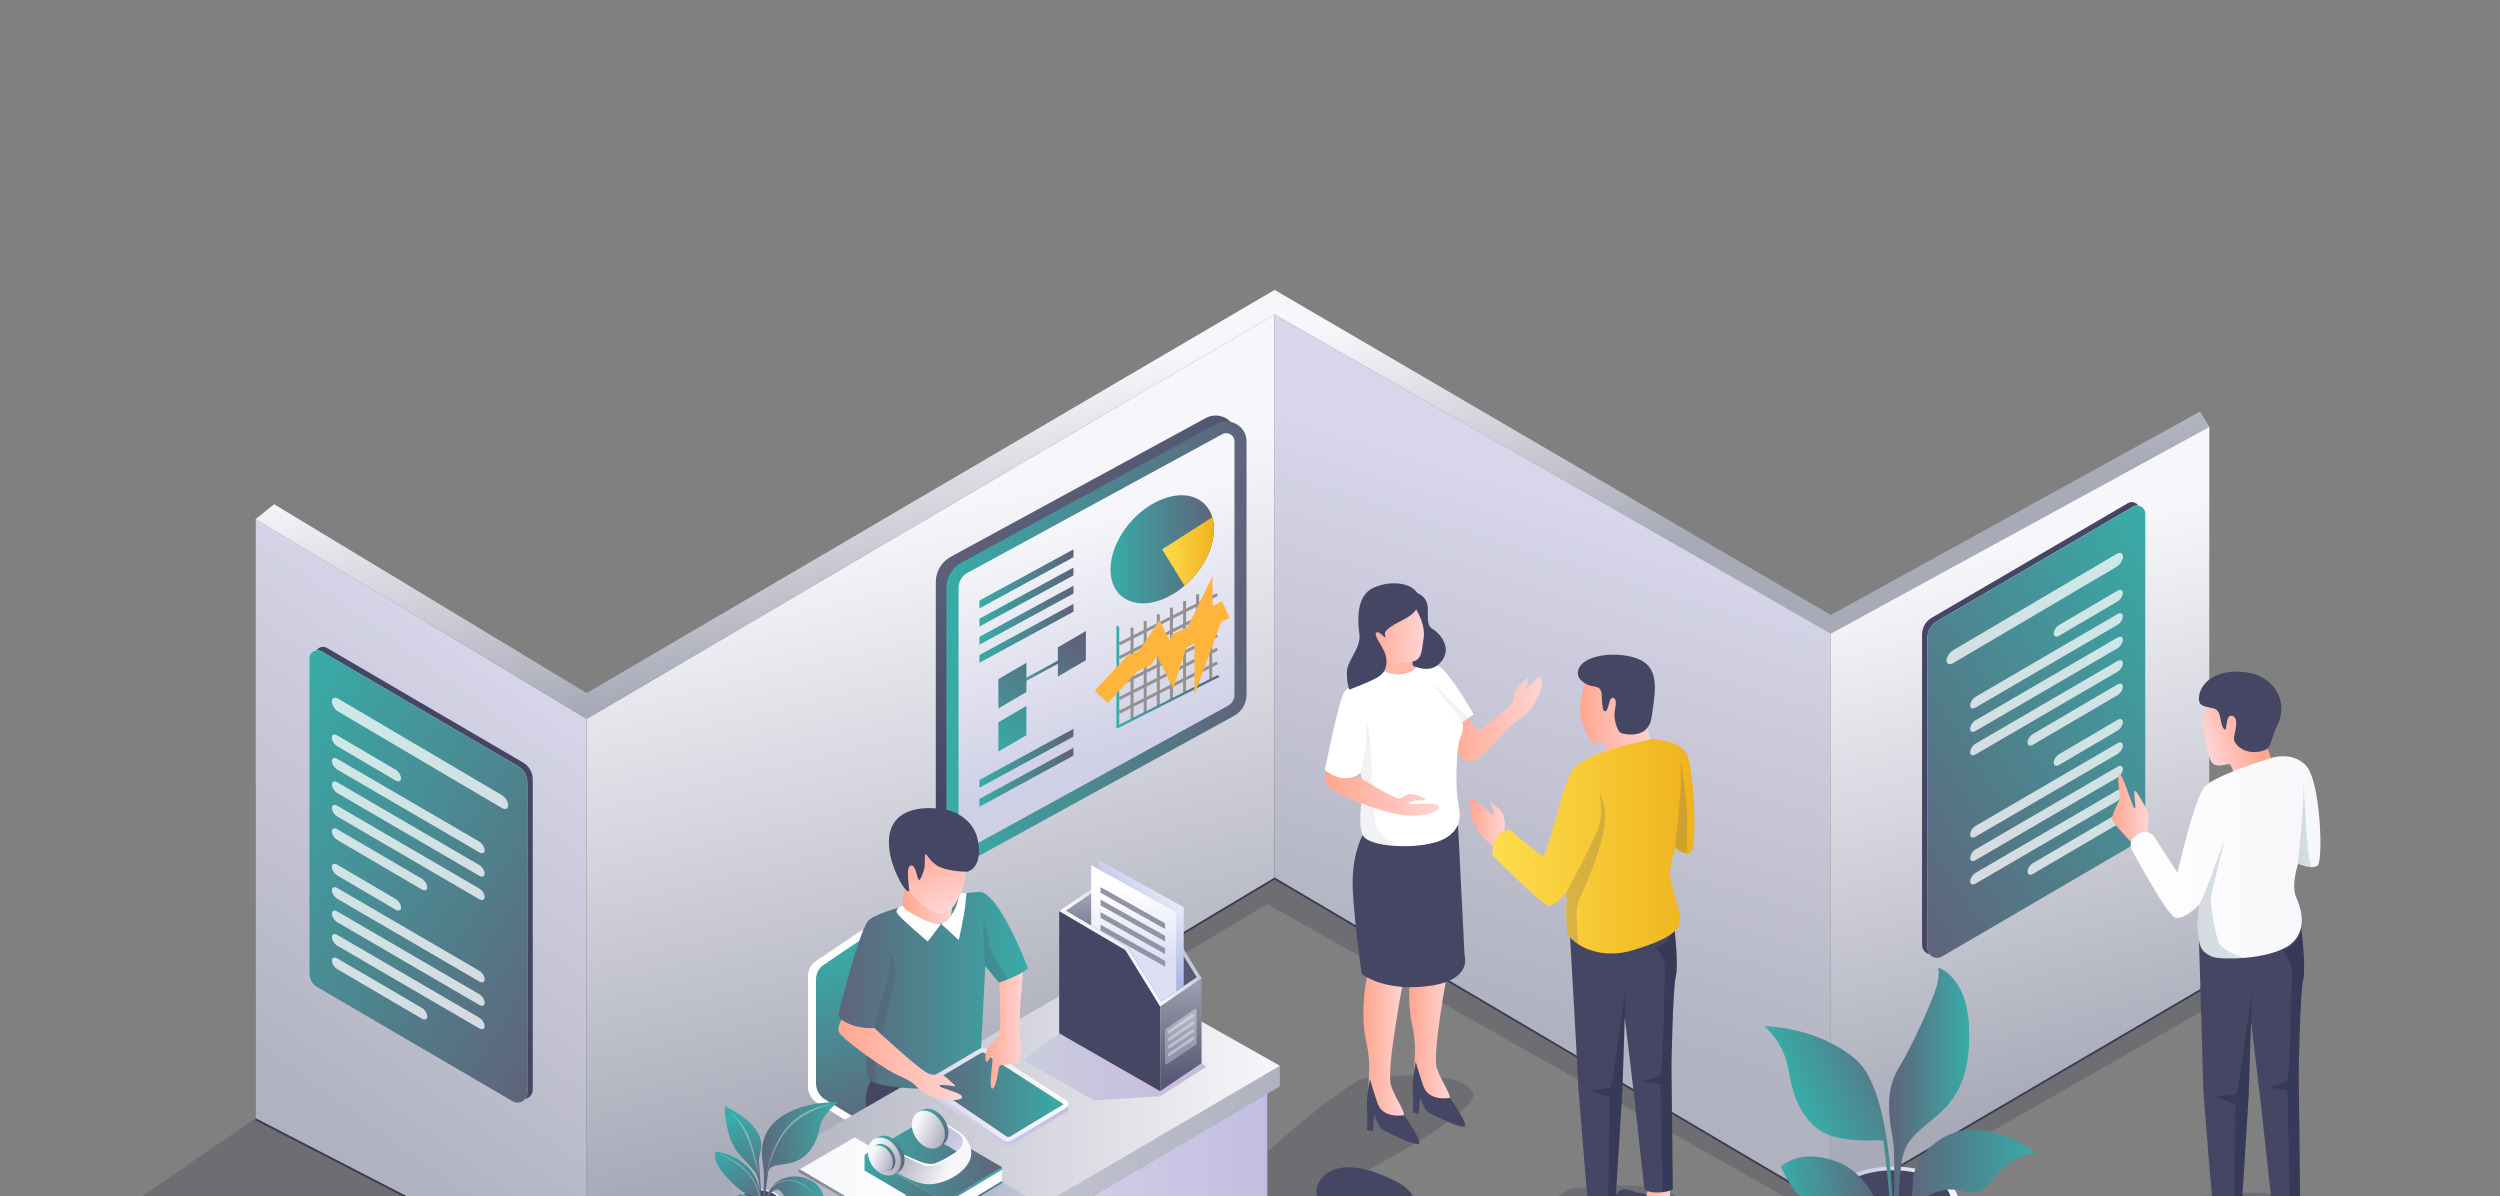 <svg width="834" height="399" viewBox="0 0 834 399" fill="none" xmlns="http://www.w3.org/2000/svg">
<rect x="0" y="0" width="834" height="399" fill="#808080" stroke="none"/>
<g clip-path="url(#clip0_151_246)">
<path opacity="0.15" d="M733.764 399.074C733.764 399.074 765.777 394.486 771.039 403.457C776.301 412.428 681.938 458.577 678.793 452.576C675.647 446.547 714.892 409.81 733.764 399.074Z" fill="url(#paint0_linear_151_246)"/>
<path opacity="0.15" d="M523.755 396.663C523.755 396.663 555.768 392.074 561.03 401.045C566.292 410.016 471.929 456.165 468.784 450.165C465.638 444.135 504.883 407.428 523.755 396.663Z" fill="url(#paint1_linear_151_246)"/>
<path opacity="0.15" d="M454.086 359.926C454.086 359.926 486.099 355.337 491.36 364.308C496.622 373.279 402.259 419.428 399.114 413.428C395.969 407.398 435.242 370.661 454.086 359.926Z" fill="url(#paint2_linear_151_246)"/>
<path d="M425.218 105.651L195.719 240.598V430.752L425.218 293.453V105.651Z" fill="#444664"/>
<path d="M195.719 240.598L85.276 173.919V373.779L195.719 430.752V240.598Z" fill="#444664"/>
<path d="M610.769 402.898V212.096L737.057 143.153V328.895L610.769 402.898Z" fill="#444664"/>
<path d="M610.769 212.096L425.218 105.651V293.453L610.769 402.898V212.096Z" fill="#444664"/>
<path opacity="0.15" d="M737.057 328.16L743.23 332.366L610.946 408.016L422.808 301.6L196.748 436.517L-5.912 469.695L1.29 430.899L85.276 373.015L408.374 256.069L602.156 286.952L737.057 328.16Z" fill="url(#paint3_linear_151_246)"/>
<path d="M425.218 104.916L195.719 239.833V430.017L425.218 292.717V104.916Z" fill="url(#paint4_linear_151_246)"/>
<path d="M195.719 239.833L85.276 173.183V373.015L195.719 430.017V239.833Z" fill="url(#paint5_linear_151_246)"/>
<path d="M737.057 142.388L610.769 211.361L425.218 104.916L195.719 239.833L85.276 173.183L91.45 168.212L195.719 231.215L425.218 96.71L610.769 205.155L733.941 137.299L737.057 142.388Z" fill="url(#paint6_linear_151_246)"/>
<path d="M319.978 284.158C315.687 284.158 312.188 280.776 312.188 276.628V194.066C312.188 190.625 314.129 187.419 317.215 185.713L402.201 139.476C403.229 138.917 404.376 138.623 405.522 138.623C409.285 138.623 412.313 141.564 412.313 145.212V229.891C412.313 232.774 410.696 235.45 408.109 236.862L323.771 283.158C322.624 283.835 321.301 284.158 319.978 284.158Z" fill="url(#paint7_linear_151_246)"/>
<path d="M323.506 286.129C319.214 286.129 315.716 282.746 315.716 278.599V196.037C315.716 192.596 317.656 189.39 320.743 187.684L405.728 141.447C406.757 140.888 407.904 140.594 409.05 140.594C412.813 140.594 415.841 143.535 415.841 147.182V231.862C415.841 234.744 414.224 237.421 411.637 238.833L327.298 285.129C326.152 285.776 324.829 286.129 323.506 286.129Z" fill="url(#paint8_linear_151_246)"/>
<path d="M319.773 196.037V278.599C319.773 281.364 322.859 283.099 325.329 281.746L409.667 235.421C410.99 234.686 411.813 233.333 411.813 231.862V147.182C411.813 145.153 409.55 143.859 407.727 144.859L322.742 191.096C320.919 192.096 319.773 193.978 319.773 196.037Z" fill="url(#paint9_linear_151_246)"/>
<path d="M326.74 202.949L358.106 185.89V183.272L326.74 200.331V202.949Z" fill="url(#paint10_linear_151_246)"/>
<path d="M326.74 262.775L358.106 245.715V243.127L326.74 260.187V262.775Z" fill="url(#paint11_linear_151_246)"/>
<path d="M326.74 269.128L358.106 252.069V249.451L326.74 266.51V269.128Z" fill="url(#paint12_linear_151_246)"/>
<path d="M326.74 209.008L358.106 191.949V189.331L326.74 206.39V209.008Z" fill="url(#paint13_linear_151_246)"/>
<path d="M326.74 215.067L358.106 198.008V195.39L326.74 212.45V215.067Z" fill="url(#paint14_linear_151_246)"/>
<path d="M341.056 227.862L353.873 220.891V219.832L341.056 226.803V227.862Z" fill="url(#paint15_linear_151_246)"/>
<path d="M326.74 221.097L358.106 204.067V201.449L326.74 218.508V221.097Z" fill="url(#paint16_linear_151_246)"/>
<path d="M333.06 236.333L342.408 230.862V221.097L333.06 226.568V236.333Z" fill="url(#paint17_linear_151_246)"/>
<path d="M333.06 250.716L342.408 245.274V235.509L333.06 240.951V250.716Z" fill="url(#paint18_linear_151_246)"/>
<path d="M352.903 225.715L362.251 220.244V210.508L352.903 215.95V225.715Z" fill="url(#paint19_linear_151_246)"/>
<path d="M404.964 176.536C404.964 183.184 400.966 190.478 395.175 195.419C392.911 197.361 390.383 198.919 387.708 199.978C378.184 203.714 370.452 199.243 370.452 190.007C370.452 180.772 378.184 170.271 387.708 166.536C395.733 163.389 402.495 166.065 404.405 172.536C404.758 173.742 404.964 175.095 404.964 176.536Z" fill="url(#paint20_linear_151_246)"/>
<path d="M404.964 176.536C404.964 183.184 400.966 190.478 395.175 195.419L387.708 183.272L404.405 172.536C404.758 173.742 404.964 175.095 404.964 176.536Z" fill="url(#paint21_linear_151_246)"/>
<path d="M377.655 240.215V209.42" stroke="#929293" stroke-miterlimit="10"/>
<path d="M382.035 237.98V207.185" stroke="#929293" stroke-miterlimit="10"/>
<path d="M386.415 235.744V204.949" stroke="#929293" stroke-miterlimit="10"/>
<path d="M390.795 233.509V202.714" stroke="#929293" stroke-miterlimit="10"/>
<path d="M395.175 231.274V200.478" stroke="#929293" stroke-miterlimit="10"/>
<path d="M399.526 229.038V198.243" stroke="#929293" stroke-miterlimit="10"/>
<path d="M403.906 226.803V196.008" stroke="#929293" stroke-miterlimit="10"/>
<path d="M373.363 241.774V209.126L372.451 208.685V243.127L406.963 225.715L406.081 225.273L373.363 241.774Z" fill="url(#paint22_linear_151_246)"/>
<path d="M373.363 237.627L406.11 221.097" stroke="#929293" stroke-miterlimit="10"/>
<path d="M373.363 233.068L406.11 216.538" stroke="#929293" stroke-miterlimit="10"/>
<path d="M373.363 228.509L406.11 212.008" stroke="#929293" stroke-miterlimit="10"/>
<path d="M373.363 223.95L406.11 207.449" stroke="#929293" stroke-miterlimit="10"/>
<path d="M373.363 219.391L406.11 202.89" stroke="#929293" stroke-miterlimit="10"/>
<path d="M373.363 214.832L406.11 198.331" stroke="#929293" stroke-miterlimit="10"/>
<path d="M367.366 232.509L377.655 221.45L382.035 219.391L386.415 212.832L390.795 221.744L393.323 213.891L398.497 211.273L401.466 205.214V214.832L404.964 205.214L408.932 203.39" stroke="#FFB43B" stroke-width="6" stroke-miterlimit="10"/>
<path d="M610.769 402.163V211.361L737.057 142.388V328.16L610.769 402.163Z" fill="url(#paint23_linear_151_246)"/>
<path d="M610.769 211.361L425.218 104.916V292.717L610.769 402.163V211.361Z" fill="url(#paint24_linear_151_246)"/>
<path d="M641.195 211.685V315.189C641.195 316.777 642.312 318.012 643.694 318.336C643.253 317.806 642.988 317.1 642.988 316.336V212.802C642.988 210.508 644.193 208.42 646.192 207.243L711.629 169.007C712.187 168.683 712.805 168.595 713.363 168.654C712.599 167.565 711.1 167.124 709.836 167.859L644.399 206.096C642.4 207.273 641.195 209.39 641.195 211.685Z" fill="#444664"/>
<path d="M642.988 212.802V316.306C642.988 317.101 643.252 317.777 643.693 318.306C644.634 319.512 646.368 319.954 647.838 319.101L713.099 280.982C714.686 280.04 715.656 278.334 715.656 276.481V171.33C715.656 169.918 714.598 168.86 713.363 168.683C712.805 168.595 712.187 168.712 711.629 169.036L646.192 207.273C644.193 208.42 642.988 210.538 642.988 212.802Z" fill="url(#paint25_linear_151_246)"/>
<g opacity="0.75">
<path d="M651.513 221.244L706.073 189.096C707.249 188.39 708.219 186.86 708.219 185.684C708.219 184.507 707.249 184.125 706.073 184.801L651.513 216.95C650.337 217.655 649.367 219.185 649.367 220.361C649.367 221.538 650.337 221.95 651.513 221.244ZM686.906 212.096L706.396 200.655C707.396 200.067 708.189 198.772 708.189 197.802C708.189 196.802 707.366 196.478 706.396 197.066L686.906 208.508C685.907 209.096 685.113 210.39 685.113 211.361C685.113 212.332 685.936 212.685 686.906 212.096ZM659.038 236.039L706.396 208.449C707.396 207.861 708.189 206.567 708.189 205.596C708.189 204.596 707.366 204.273 706.396 204.861L659.038 232.45C658.039 233.038 657.245 234.333 657.245 235.303C657.216 236.303 658.039 236.627 659.038 236.039ZM659.038 243.862L706.396 216.273C707.396 215.685 708.189 214.391 708.189 213.42C708.189 212.42 707.366 212.096 706.396 212.685L659.038 240.274C658.039 240.862 657.245 242.156 657.245 243.127C657.216 244.127 658.039 244.451 659.038 243.862ZM659.038 251.686L706.396 224.097C707.396 223.509 708.189 222.214 708.189 221.244C708.189 220.244 707.366 219.92 706.396 220.509L659.038 248.098C658.039 248.686 657.245 249.98 657.245 250.951C657.216 251.922 658.039 252.274 659.038 251.686ZM678.176 248.451L706.396 231.921C707.396 231.332 708.189 230.038 708.189 229.068C708.189 228.068 707.366 227.744 706.396 228.332L678.176 244.862C677.176 245.451 676.382 246.745 676.382 247.715C676.382 248.686 677.176 249.039 678.176 248.451ZM686.906 255.186L706.396 243.745C707.396 243.156 708.189 241.862 708.189 240.892C708.189 239.892 707.366 239.568 706.396 240.156L686.906 251.598C685.907 252.186 685.113 253.48 685.113 254.451C685.113 255.422 685.936 255.775 686.906 255.186ZM659.038 279.128L706.396 251.539C707.396 250.951 708.189 249.657 708.189 248.686C708.189 247.686 707.366 247.362 706.396 247.951L659.038 275.54C658.039 276.128 657.245 277.422 657.245 278.393C657.216 279.393 658.039 279.717 659.038 279.128ZM659.038 286.952L706.396 259.363C707.396 258.775 708.189 257.481 708.189 256.51C708.189 255.51 707.366 255.186 706.396 255.775L659.038 283.364C658.039 283.952 657.245 285.246 657.245 286.217C657.216 287.217 658.039 287.541 659.038 286.952ZM659.038 294.776L706.396 267.187C707.396 266.599 708.189 265.304 708.189 264.334C708.189 263.334 707.366 263.01 706.396 263.598L659.038 291.188C658.039 291.776 657.245 293.07 657.245 294.041C657.216 295.011 658.039 295.364 659.038 294.776ZM678.176 291.541L706.396 275.011C707.396 274.422 708.189 273.128 708.189 272.158C708.189 271.158 707.366 270.834 706.396 271.422L678.176 287.952C677.176 288.541 676.382 289.835 676.382 290.805C676.382 291.776 677.176 292.129 678.176 291.541Z" fill="white"/>
</g>
<path d="M177.728 259.981V363.485C177.728 365.073 176.611 366.308 175.23 366.632C175.671 366.102 175.935 365.397 175.935 364.632V261.098C175.935 258.804 174.73 256.716 172.731 255.539L107.294 217.303C106.736 216.979 106.118 216.891 105.56 216.95C106.324 215.861 107.823 215.42 109.088 216.155L174.524 254.392C176.494 255.569 177.728 257.686 177.728 259.981Z" fill="#444664"/>
<path d="M175.906 261.098V364.602C175.906 365.397 175.641 366.073 175.2 366.602C174.26 367.808 172.525 368.25 171.055 367.397L105.795 329.278C104.208 328.336 103.238 326.63 103.238 324.777V219.626C103.238 218.214 104.296 217.156 105.531 216.979C106.089 216.891 106.706 217.008 107.265 217.332L172.702 255.569C174.701 256.716 175.906 258.804 175.906 261.098Z" fill="url(#paint26_linear_151_246)"/>
<g opacity="0.75">
<path d="M167.41 269.54L112.85 237.392C111.674 236.686 110.704 235.156 110.704 233.98C110.704 232.803 111.674 232.421 112.85 233.097L167.41 265.246C168.586 265.951 169.556 267.481 169.556 268.657C169.556 269.834 168.586 270.246 167.41 269.54ZM131.987 260.392L112.498 248.921C111.498 248.333 110.704 247.039 110.704 246.068C110.704 245.068 111.527 244.745 112.498 245.333L131.987 256.775C132.987 257.363 133.781 258.657 133.781 259.628C133.81 260.628 132.987 260.951 131.987 260.392ZM159.885 284.335L112.527 256.745C111.527 256.157 110.734 254.863 110.734 253.892C110.734 252.892 111.557 252.569 112.527 253.157L159.885 280.746C160.884 281.334 161.678 282.629 161.678 283.599C161.678 284.599 160.884 284.923 159.885 284.335ZM159.885 292.158L112.527 264.569C111.527 263.981 110.734 262.687 110.734 261.716C110.734 260.716 111.557 260.392 112.527 260.981L159.885 288.57C160.884 289.158 161.678 290.452 161.678 291.423C161.678 292.394 160.884 292.747 159.885 292.158ZM159.885 299.982L112.527 272.393C111.527 271.805 110.734 270.51 110.734 269.54C110.734 268.54 111.557 268.216 112.527 268.805L159.885 296.394C160.884 296.982 161.678 298.276 161.678 299.247C161.678 300.218 160.884 300.541 159.885 299.982ZM140.748 296.747L112.527 280.217C111.527 279.628 110.734 278.334 110.734 277.364C110.734 276.364 111.557 276.04 112.527 276.628L140.748 293.158C141.747 293.747 142.541 295.041 142.541 296.011C142.541 296.982 141.718 297.306 140.748 296.747ZM131.987 303.482L112.498 292.041C111.498 291.452 110.704 290.158 110.704 289.188C110.704 288.188 111.527 287.864 112.498 288.452L131.987 299.894C132.987 300.482 133.781 301.776 133.781 302.747C133.81 303.718 132.987 304.071 131.987 303.482ZM159.885 327.424L112.527 299.835C111.527 299.247 110.734 297.953 110.734 296.982C110.734 295.982 111.557 295.659 112.527 296.247L159.885 323.836C160.884 324.424 161.678 325.719 161.678 326.689C161.678 327.689 160.884 328.013 159.885 327.424ZM159.885 335.248L112.527 307.659C111.527 307.071 110.734 305.777 110.734 304.806C110.734 303.806 111.557 303.482 112.527 304.071L159.885 331.66C160.884 332.248 161.678 333.542 161.678 334.513C161.678 335.513 160.884 335.837 159.885 335.248ZM159.885 343.072L112.527 315.483C111.527 314.895 110.734 313.6 110.734 312.63C110.734 311.63 111.557 311.306 112.527 311.894L159.885 339.484C160.884 340.072 161.678 341.366 161.678 342.337C161.678 343.307 160.884 343.66 159.885 343.072ZM140.748 339.837L112.527 323.307C111.527 322.718 110.734 321.424 110.734 320.454C110.734 319.454 111.557 319.13 112.527 319.718L140.748 336.248C141.747 336.837 142.541 338.131 142.541 339.101C142.541 340.072 141.718 340.425 140.748 339.837Z" fill="white"/>
</g>
<path d="M766.218 397.427C766.218 397.427 766.395 406.575 766.218 407.163C766.042 407.751 757.664 407.839 756.841 405.222C756.018 402.604 759.046 401.221 759.134 398.515C759.222 395.81 766.218 397.427 766.218 397.427Z" fill="url(#paint27_linear_151_246)"/>
<path d="M767.453 403.869C767.453 403.869 762.867 404.428 762.867 405.633C762.867 406.839 758.487 404.545 758.369 403.869C758.252 403.222 759.457 400.927 757.047 400.927C754.636 400.927 751.373 398.692 749.639 399.78C747.875 400.869 745.17 403.398 749.639 405.251C754.136 407.104 758.369 410.781 760.78 411.428C763.19 412.075 767.13 411.634 767.453 410.016C767.776 408.339 767.453 403.869 767.453 403.869Z" fill="#444664"/>
<path d="M733.559 313.071C733.559 313.071 734.999 361.191 735.058 363.808C735.117 366.397 738.38 404.545 738.38 404.545C738.38 404.545 739.585 407.163 743.377 406.633C744.112 406.545 744.7 406.398 745.229 406.222C747.375 405.516 747.728 404.369 747.728 404.369L750.168 365.191L750.961 340.866L751.138 342.278L754.166 367.75L757.576 398.81C757.576 398.81 757.576 400.369 761.221 400.545C762.162 400.604 763.043 400.545 763.808 400.457C765.983 400.163 767.306 399.516 767.306 399.516L766.836 357.573C766.836 357.573 767.306 330.66 768.335 326.836C769.129 323.866 768.305 314.865 767.894 311.012C767.776 309.924 767.688 309.218 767.688 309.218C767.688 309.218 751.696 326.454 733.559 313.071Z" fill="#444664"/>
<path d="M736.498 233.921C736.498 233.921 733.911 239.627 734.823 242.833C735.705 246.039 736.322 253.216 738.35 254.804C740.408 256.422 743.495 254.128 744.141 255.245C744.759 256.392 745.347 258.422 745.347 258.422C745.347 258.422 756.488 254.039 757.458 253.863C758.458 253.716 754.901 247.039 755.136 243.774C755.371 240.539 738.262 231.891 736.498 233.921Z" fill="url(#paint28_linear_151_246)"/>
<path d="M733.559 232.98C733.471 235.774 735.705 235.627 738.468 236.333C741.231 237.039 740.349 240.862 741.731 242.951C743.318 245.363 742.025 237.98 744.7 238.803C747.375 239.627 745.141 244.892 745.259 246.598C745.376 248.304 748.522 251.569 753.431 250.775C758.369 249.98 756.723 248.157 759.81 241.804C763.455 234.244 758.957 225.626 749.315 224.273C739.761 222.95 733.735 227.538 733.559 232.98Z" fill="#444664"/>
<path d="M710.865 282.864C710.865 282.864 722.682 305.1 725.622 306.1C728.561 307.13 733.765 301.688 733.765 301.688C733.765 301.688 732.736 306.394 733.235 310.924C733.735 315.454 733.882 317.159 737.674 319.042C739.291 319.836 744.582 319.865 748.727 319.542C754.342 319.13 760.839 317.63 764.102 315.042C769.746 310.512 767.865 303.453 766.042 299.394C764.19 295.335 766.63 288.188 766.63 288.188C766.63 288.188 771.304 290.247 773.185 288.717C775.067 287.188 774.185 260.275 769.158 255.245C764.131 250.216 756.958 253.098 756.958 253.098C756.958 253.098 738.733 258.657 735.44 262.51C731.971 266.569 726.415 291.129 726.415 291.129L718.449 278.834C718.449 278.834 716.038 276.07 712.687 278.04C710.218 279.423 710.865 282.864 710.865 282.864Z" fill="url(#paint29_linear_151_246)"/>
<path opacity="0.23" d="M733.764 301.688C733.764 301.688 732.736 306.394 733.235 310.924C733.735 315.454 733.882 317.159 737.674 319.042C739.291 319.836 744.582 319.865 748.727 319.542C746.993 319.012 740.849 316.924 739.997 314.042C738.997 310.689 737.263 302.306 737.615 299.394C737.939 296.57 742.113 280.364 742.436 279.158C741.966 280.423 735.322 299.247 733.764 301.688Z" fill="url(#paint30_linear_151_246)"/>
<path opacity="0.23" d="M766.6 288.188C766.6 288.188 768.394 269.805 768.394 265.628C768.394 261.451 768.394 260.481 768.394 260.481C768.394 260.481 769.129 272.864 769.599 279.129C770.069 285.393 770.922 289.247 770.922 289.247C770.922 289.247 767.159 289.894 766.6 288.188Z" fill="url(#paint31_linear_151_246)"/>
<path d="M716.274 277.511C716.274 277.511 717.185 271.863 716.274 270.305C715.362 268.746 712.511 263.069 712.099 263.951C711.658 264.834 712.834 270.01 712.099 269.716C711.364 269.422 708.131 258.039 707.072 258.245C705.985 258.451 707.366 265.569 707.072 266.569C706.778 267.569 703.956 272.305 704.809 273.864C705.691 275.393 710.659 280.687 710.659 280.687C710.659 280.687 713.804 276.775 716.274 277.511Z" fill="url(#paint32_linear_151_246)"/>
<path opacity="0.24" d="M744.524 367.897C745.7 368.161 745.7 368.161 745.7 368.161L745.229 406.222C747.375 405.516 747.728 404.369 747.728 404.369L750.168 365.191L750.962 340.866L751.138 342.278L751.108 341.454V331.572C751.108 331.572 746.64 364.514 746.111 364.926C745.582 365.308 739.32 365.691 739.32 365.691C739.32 365.691 743.348 367.632 744.524 367.897ZM756.723 362.749L763.102 363.779L763.808 400.457C765.983 400.163 767.306 399.516 767.306 399.516L766.836 357.573C766.836 357.573 767.306 330.66 768.335 326.836C769.129 323.866 768.306 314.865 767.894 311.012C766.777 313.277 764.455 316.836 761.045 316.806C761.045 316.806 764.925 319.924 764.601 325.013C764.308 330.13 764.19 359.573 762.838 360.632C761.427 361.691 756.723 362.749 756.723 362.749Z" fill="#0F1138"/>
<path d="M528.841 226.832C528.841 226.832 526.401 235.068 527.371 239.156C528.341 243.245 530.252 248.127 532.192 248.127C534.132 248.127 535.338 247.715 535.338 247.715L535.749 251.892L551.653 250.98C551.653 250.98 548.713 240.715 549.125 237.862C549.536 235.009 532.516 224.067 528.841 226.832Z" fill="url(#paint33_linear_151_246)"/>
<path d="M526.372 224.126C525.96 226.862 529.576 228.774 531.516 228.95C533.456 229.156 534.25 229.803 534.368 232.009C534.456 234.215 534.456 237.597 535.602 237.274C536.719 236.98 536.631 232.686 538.042 232.803C539.453 232.891 539.071 235.186 538.66 237.303C538.248 239.421 539.365 244.215 541.011 244.627C542.628 245.039 550.007 246.539 551.006 239.098C552.035 231.656 553.916 223.45 547.302 220.185C540.659 216.95 527.283 218.008 526.372 224.126Z" fill="#444664"/>
<path d="M557.032 394.721C557.032 394.721 557.209 403.692 557.032 404.251C556.856 404.81 548.654 404.927 547.861 402.339C547.067 399.751 550.007 398.427 550.095 395.751C550.183 393.103 557.032 394.721 557.032 394.721Z" fill="url(#paint34_linear_151_246)"/>
<path d="M558.238 401.016C558.238 401.016 553.74 401.545 553.74 402.722C553.74 403.898 549.448 401.663 549.36 401.016C549.242 400.368 550.418 398.133 548.066 398.133C545.715 398.133 542.51 395.927 540.805 397.015C539.1 398.104 536.425 400.545 540.805 402.369C545.186 404.192 549.36 407.781 551.712 408.428C554.063 409.075 557.914 408.634 558.238 407.045C558.561 405.428 558.238 401.016 558.238 401.016Z" fill="#444664"/>
<path d="M523.755 312.189C523.755 312.189 526.431 359.22 526.489 361.779C526.548 364.338 529.752 401.692 529.752 401.692C529.752 401.692 530.928 404.251 534.632 403.751C535.338 403.663 535.955 403.516 536.425 403.339C538.513 402.633 538.865 401.516 538.865 401.516L541.246 363.132L542.011 339.307L542.187 340.69L545.156 365.661L548.507 396.104C548.507 396.104 548.507 397.633 552.094 397.81C553.005 397.868 553.887 397.81 554.622 397.721C556.738 397.457 558.032 396.81 558.032 396.81L557.591 355.69C557.591 355.69 558.032 329.307 559.061 325.572C559.854 322.66 559.031 313.865 558.62 310.071C558.502 308.983 558.414 308.306 558.414 308.306C558.414 308.306 541.54 325.307 523.755 312.189Z" fill="#444664"/>
<path opacity="0.24" d="M535.779 365.779C536.925 366.044 536.925 366.044 536.925 366.044L536.455 403.339C538.542 402.633 538.895 401.516 538.895 401.516L541.276 363.132L542.04 339.307L542.217 340.69L542.187 339.866V330.16C542.187 330.16 537.807 362.455 537.278 362.838C536.749 363.22 530.634 363.602 530.634 363.602C530.634 363.602 534.632 365.514 535.779 365.779ZM547.714 360.749L553.946 361.779L554.651 397.721C556.768 397.457 558.061 396.809 558.061 396.809L557.62 355.69C557.62 355.69 558.061 329.307 559.09 325.571C559.884 322.66 559.061 313.865 558.649 310.071C557.562 312.277 555.269 315.777 551.917 315.747C551.917 315.747 555.71 318.806 555.416 323.807C555.122 328.807 555.004 357.661 553.681 358.72C552.358 359.72 547.714 360.749 547.714 360.749Z" fill="#0F1138"/>
<path d="M551.447 246.539C551.447 246.539 529.076 250.304 524.402 257.069C521.551 261.216 515.936 285.717 514.848 285.629C513.79 285.54 503.442 276.57 503.442 276.57C503.442 276.57 499.356 277.834 498.563 280.07C497.769 282.305 497.887 285.246 497.887 285.246C497.887 285.246 514.554 302.218 516.789 302.218C519.023 302.218 522.727 297.453 522.727 297.453C522.727 297.453 521.933 310.13 523.403 312.277C524.873 314.424 532.751 320.748 545.215 316.865C557.679 312.953 561.177 310.13 560.325 305.277C559.443 300.394 556.533 293.57 557.209 289.864C557.885 286.158 558.767 282.746 558.767 282.746C558.767 282.746 560.913 285.364 563.735 284.599C566.557 283.805 565.028 256.892 562.882 251.921C560.766 246.892 551.447 246.539 551.447 246.539Z" fill="url(#paint35_linear_151_246)"/>
<path d="M501.855 277.187C501.855 277.187 502.678 272.54 500.562 270.393C498.416 268.246 497.299 266.951 497.122 267.422C496.946 267.893 499.151 271.422 498.327 271.775C497.504 272.158 491.919 265.922 490.89 266.569C489.861 267.216 490.508 272.599 492.389 275.952C494.241 279.305 497.887 282.276 497.887 282.276C497.887 282.276 499.738 277.364 501.855 277.187Z" fill="url(#paint36_linear_151_246)"/>
<path opacity="0.19" d="M558.767 282.688C558.767 282.688 560.707 266.099 560.707 260.922C560.707 255.745 560.707 254.098 560.707 254.098C560.707 254.098 563.029 267.246 562.882 274.422C562.706 281.599 562.882 284.688 562.882 284.688C562.882 284.688 560.825 284.452 558.767 282.688ZM522.727 297.423C522.727 297.423 532.222 279.776 533.545 275.275C534.867 270.775 533.545 264.422 533.545 264.422C533.545 264.422 537.395 269.216 534.132 280.923C530.869 292.629 526.372 299.776 526.048 302.953C525.725 306.13 526.46 314.924 526.46 314.924C526.46 314.924 522.903 313.748 522.727 310.042C522.55 306.306 522.727 297.423 522.727 297.423Z" fill="#444664"/>
<path d="M483.041 323.571C483.041 323.571 477.662 351.396 479.337 356.396C481.013 361.396 485.275 366.397 483.041 367.338C480.807 368.279 472.488 366.367 471.929 360.073C471.371 353.778 473.046 350.455 470.989 341.366C468.96 332.278 470.871 318.189 472.782 316.689C474.722 315.248 483.041 323.571 483.041 323.571Z" fill="url(#paint37_linear_151_246)"/>
<path d="M483.659 366.249C483.659 366.249 476.633 367.632 474.81 362.249C472.988 356.867 472.311 354.22 472.311 354.22C472.311 354.22 471.018 360.22 471.312 364.544C471.606 368.867 471.253 371.132 471.253 371.132L473.282 371.514L473.722 366.044C473.722 366.044 475.398 370.603 476.456 371.132C477.515 371.661 486.539 376.22 488.45 375.897C490.361 375.603 483.659 366.249 483.659 366.249Z" fill="#444664"/>
<path d="M467.755 329.336C467.755 329.336 462.375 357.161 464.051 362.161C465.727 367.161 469.989 372.161 467.755 373.103C465.521 374.044 457.202 372.132 456.643 365.838C456.085 359.543 457.76 356.22 455.702 347.131C453.674 338.043 455.585 323.954 457.496 322.454C459.406 321.012 467.755 329.336 467.755 329.336Z" fill="url(#paint38_linear_151_246)"/>
<path d="M486.392 275.07L488.568 318.601C488.568 318.601 491.566 327.042 476.456 328.954C461.347 330.866 454.291 324.895 454.291 324.895C454.291 324.895 451.851 308.541 451.293 296.835C450.734 285.129 454.615 278.599 454.615 278.599C454.615 278.599 472.929 288.041 486.392 275.07Z" fill="#444664"/>
<path d="M489.891 239.451C489.891 239.451 491.684 243.686 493.271 243.333C494.859 242.98 503.736 235.921 504.53 234.215C505.324 232.509 504.53 230.803 506.794 228.685C509.057 226.568 509.645 226.038 509.645 226.038C509.645 226.038 510.086 227.832 508.851 229.303C507.587 230.774 509.498 229.98 511.967 227.038C514.437 224.068 515.701 227.274 512.614 233.303C509.528 239.333 508.41 238.098 504.648 241.509C500.885 244.921 493.212 254.951 489.891 254.157C486.539 253.363 482.336 243.568 482.336 243.568L489.891 239.451Z" fill="url(#paint39_linear_151_246)"/>
<path d="M441.974 256.834C441.974 256.834 443.033 259.245 447.148 259.834C451.264 260.451 453.792 257.863 453.792 257.863C453.792 257.863 454.321 259.245 454.615 261.981C454.909 264.716 452.616 274.158 454.615 278.599C455.526 280.599 459.936 281.834 465.109 282.187C471.341 282.629 478.661 281.776 482.336 279.54C489.038 275.422 486.598 269.952 486.128 265.687C485.687 261.422 485.687 249.216 487.216 245.951C488.715 242.686 487.803 241.009 487.803 241.009L491.596 238.274C491.596 238.274 484.746 226.391 481.248 223.185C477.75 219.979 473.017 222.244 473.017 222.244C467.843 227.274 461.582 223.803 461.582 223.803C461.582 223.803 450.44 227.803 448.441 230.862C446.531 233.833 441.974 256.834 441.974 256.834Z" fill="white"/>
<path d="M472.841 197.89C472.841 197.89 476.133 198.861 476.309 202.802C476.456 206.743 475.898 208.685 478.014 209.89C480.102 211.096 485.04 216.332 480.366 221.214C475.692 226.097 468.255 220.214 468.255 220.214L469.725 199.243L472.841 197.89Z" fill="#444664"/>
<path d="M471.047 220.244L471.577 223.391C471.577 223.391 469.872 225.038 466.079 224.891C462.258 224.744 460.465 223.185 460.465 223.185L462.375 218.95L471.047 220.244Z" fill="#FFB7A7"/>
<path d="M470.9 200.949C470.9 200.949 475.81 207.243 474.928 212.891C474.046 218.538 474.457 220.303 469.695 221.038C464.933 221.773 458.554 220.244 457.848 219.097C457.113 217.979 453.586 211.744 457.848 205.861C462.111 200.008 470.9 200.949 470.9 200.949Z" fill="url(#paint40_linear_151_246)"/>
<path d="M472.841 197.89C474.34 200.478 473.517 204.037 468.225 206.685C462.934 209.361 461.552 210.567 462.111 212.244C462.669 213.949 460.171 210.126 459.112 211.067C458.054 212.008 461.787 216.126 462.346 218.95C462.905 221.773 462.464 224.479 458.936 226.303C455.408 228.127 450.088 230.068 450.088 230.068C450.088 230.068 449.059 226.95 449.382 223.568C449.705 220.185 454.056 215.979 453.498 211.626C452.939 207.273 452.292 198.802 458.083 196.125C463.875 193.449 470.812 194.419 472.841 197.89Z" fill="#444664"/>
<path opacity="0.07" d="M487.833 240.951C487.833 240.951 486.245 238.215 482.865 234.421C479.484 230.627 477.809 227.774 477.809 227.774L489.891 239.45L487.833 240.951ZM454.644 278.599C455.555 280.599 459.965 281.834 465.139 282.187C462.758 280.334 459.877 277.746 459.23 275.746C458.084 272.216 457.643 261.157 457.496 253.069C457.378 244.98 455.761 240.127 455.761 240.127C455.761 240.127 455.82 243.862 455.761 246.804C455.702 249.774 453.792 257.892 453.792 257.892C453.792 257.892 454.321 259.275 454.615 262.01C454.938 264.746 452.645 274.187 454.644 278.599Z" fill="#444664"/>
<path d="M452.586 258.775C452.586 258.775 464.992 266.599 466.814 266.363C468.637 266.128 468.872 264.304 471.988 265.099C475.104 265.893 476.809 267.099 473.84 267.069C470.842 267.04 468.666 267.863 470.607 268.187C472.547 268.54 480.484 267.275 480.043 269.334C479.572 271.393 472.694 273.364 464.051 271.158C455.438 268.981 445.531 264.599 443.473 262.657C441.416 260.716 442.004 256.804 442.004 256.804C442.004 256.804 446.648 261.422 452.586 258.775Z" fill="url(#paint41_linear_151_246)"/>
<path d="M468.372 372.014C468.372 372.014 461.347 373.397 459.524 368.014C457.701 362.632 457.025 359.984 457.025 359.984C457.025 359.984 455.732 365.985 456.026 370.308C456.32 374.632 455.967 376.897 455.967 376.897L457.995 377.279L458.436 371.809C458.436 371.809 460.112 376.367 461.17 376.897C462.228 377.426 471.253 381.985 473.164 381.662C475.075 381.368 468.372 372.014 468.372 372.014Z" fill="#444664"/>
<path d="M331.796 418.634V471.518L422.808 419.516V365.279L331.796 418.634Z" fill="#444664"/>
<path d="M287.73 310.159L272.121 320.659C270.504 321.748 269.534 323.571 269.534 325.513V362.455C269.534 364.691 270.68 366.75 272.591 367.897L288.054 377.309L304.163 361.955L287.73 310.159Z" fill="white"/>
<path d="M290.406 311.336L274.796 321.836C273.179 322.924 272.209 324.748 272.209 326.689V361.367C272.209 363.602 273.356 365.661 275.266 366.808L290.729 376.22L306.838 363.132L290.406 311.336Z" fill="url(#paint42_linear_151_246)"/>
<path d="M290.406 360.573C290.406 360.573 285.408 370.309 292.845 373.073C300.283 375.809 319.538 361.544 319.538 361.544L290.406 360.573Z" fill="#444664"/>
<path d="M236.669 429.987L330.208 419.134L426.953 362.426V355.514L330.208 412.222L236.669 423.105V429.987Z" fill="url(#paint43_linear_151_246)"/>
<path d="M236.669 423.105L238.756 422.869L330.238 412.251L420.985 359.073L426.982 355.543L376.42 327.013C372.099 324.571 366.807 324.601 362.515 327.071L272.709 378.75L249.485 379.191L236.669 423.105Z" fill="url(#paint44_linear_151_246)"/>
<path d="M331.796 418.193V471.077L422.808 419.075V364.838L331.796 418.193Z" fill="url(#paint45_linear_151_246)"/>
<path d="M279.764 338.16C279.764 338.16 280.087 341.249 284.85 342.425C289.612 343.572 290.905 343.219 290.905 343.219C290.905 343.219 289.759 347.778 289.259 352.278C288.877 355.955 288.936 359.543 290.405 360.573C290.876 360.896 291.728 361.22 292.845 361.543C299.695 363.426 316.951 364.632 322.007 359.426C327.916 353.367 327.416 347.219 327.416 347.219L328.709 322.248L333.295 327.836C333.295 327.836 336.734 327.189 339.351 325.542C341.967 323.895 342.967 323.071 342.967 323.071C342.967 323.071 333.236 297.247 326.593 297.541C318.861 297.864 292.698 303.424 289.612 307.188C286.466 310.953 279.764 338.16 279.764 338.16Z" fill="url(#paint46_linear_151_246)"/>
<path d="M313.952 308.188L319.861 313.63C319.861 313.63 321.713 305.218 322.007 302.071C322.301 298.923 322.389 297.953 322.389 297.953H320.008C320.008 297.953 319.626 305.277 313.952 308.188ZM302.135 302.129C302.135 302.129 304.222 305.041 308.514 306.806C312.806 308.571 313.952 308.188 313.952 308.188L309.513 314.1C309.513 314.1 299.665 305.777 299.166 304.453C298.695 303.129 300.665 301.894 302.135 302.129Z" fill="white"/>
<path d="M317.303 305.335C317.303 305.335 315.775 308.13 313.07 308.188C310.366 308.247 301.694 304.041 301.194 302.159C300.694 300.276 302.341 295.011 302.341 295.011L317.95 299.776L317.303 305.335Z" fill="url(#paint47_linear_151_246)"/>
<path d="M355.695 368.514L329.415 351.573C328.504 351.014 327.328 351.014 326.416 351.543L309.072 361.808C308.132 362.367 308.102 363.691 308.984 364.308L334.5 381.662C335.5 382.338 336.793 382.368 337.822 381.75L355.666 371.014C356.665 370.485 356.665 369.103 355.695 368.514Z" fill="url(#paint48_linear_151_246)"/>
<path d="M355.695 367.044L329.415 350.102C328.504 349.543 327.328 349.543 326.416 350.072L309.072 360.338C308.132 360.896 308.102 362.22 308.984 362.838L334.5 380.191C335.5 380.868 336.793 380.897 337.822 380.279L355.666 369.544C356.665 369.014 356.665 367.632 355.695 367.044Z" fill="url(#paint49_linear_151_246)"/>
<path d="M336.352 379.279C336.587 379.279 336.823 379.221 337.028 379.103L354.843 368.367L328.327 351.278C328.18 351.19 328.004 351.131 327.798 351.131C327.592 351.131 327.416 351.19 327.239 351.278L309.954 361.544L335.676 379.044C335.853 379.221 336.088 379.279 336.352 379.279Z" fill="url(#paint50_linear_151_246)"/>
<path d="M322.36 288.864C322.36 288.864 322.095 295.041 320.302 298.629C318.509 302.218 316.657 304.982 313.746 304.806C310.807 304.629 305.986 300.6 304.281 298.541C302.576 296.482 299.43 288.217 302.311 284.746C305.163 281.217 322.36 288.864 322.36 288.864Z" fill="url(#paint51_linear_151_246)"/>
<path d="M316.363 270.275C316.363 270.275 324.594 272.158 326.211 280.305C327.827 288.452 323.888 290.805 322.36 290.805C320.831 290.805 315.01 290.452 312.335 288.57C309.66 286.688 309.278 284.805 308.749 284.982C308.22 285.158 308.925 288.482 308.043 290.805C307.162 293.129 306.603 294.835 305.986 292.247C305.368 289.658 304.633 288.129 303.487 288.923C302.311 289.717 303.222 295.659 303.311 296.923C303.399 298.188 301.165 296.923 298.49 290.188C295.844 283.511 295.344 276.099 300.312 272.275C306.133 267.775 316.363 270.275 316.363 270.275Z" fill="#444664"/>
<path d="M291.67 342.925C291.67 342.925 307.103 357.367 310.013 358.249C312.923 359.161 313.188 357.249 315.657 359.455C318.126 361.661 319.537 362.691 318.156 362.367C316.774 362.073 312.453 361.573 313.541 362.426C314.658 363.279 322.507 364.985 320.713 366.397C318.891 367.808 309.954 366.72 306.985 363.661C304.016 360.632 303.458 360.543 298.607 358.22C293.757 355.896 280.028 345.896 279.735 343.984C279.441 342.072 280.822 340.19 280.822 340.19C280.822 340.19 284.614 343.337 291.67 342.925Z" fill="url(#paint52_linear_151_246)"/>
<path d="M341.291 324.277C341.291 324.277 339.439 343.602 340.233 346.072C341.026 348.543 340.409 353.19 340.027 354.19C339.645 355.22 333.912 355.043 333.471 355.514C333.031 355.984 332.443 363.249 331.002 363.161C329.532 363.102 331.678 352.367 331.002 352.278C330.326 352.161 329.973 354.19 329.209 354.19C328.415 354.19 328.415 351.249 329.885 349.337C331.355 347.425 332.619 346.278 333.383 344.837C334.148 343.366 333.324 327.836 333.324 327.836C333.324 327.836 339.615 325.483 341.291 324.277Z" fill="url(#paint53_linear_151_246)"/>
<path opacity="0.19" d="M328.709 322.248C328.709 322.248 328.239 317.983 328.121 313.63C328.004 309.277 328.121 306.63 328.121 306.63C328.121 306.63 330.032 316.336 331.796 319.483C333.56 322.63 336.352 326.63 336.352 326.63L333.295 327.836L328.709 322.248ZM291.67 342.925C291.67 342.925 296.344 325.719 296.932 323.071C297.49 320.424 296.491 317.248 296.491 317.248C296.491 317.248 299.313 320.659 298.637 325.395C297.96 330.13 294.168 345.219 294.168 345.219L291.67 342.925ZM290.406 360.573C290.876 360.896 291.728 361.22 292.845 361.543C291.964 361.308 291.67 353.955 291.67 353.955L289.259 352.278C288.877 355.955 288.936 359.543 290.406 360.573Z" fill="#444664"/>
<path opacity="0.3" d="M266.8 390.074L266.212 390.868L291.699 405.663L302.429 400.045L313.129 406.369L350.463 403.957L318.538 384.809L266.8 390.074Z" fill="url(#paint54_linear_151_246)"/>
<path d="M285.114 379.427L266.8 390.074L291.905 404.839L310.013 393.986L285.114 379.427Z" fill="url(#paint55_linear_151_246)"/>
<path d="M307.867 373.926L288.406 385.25L315.069 400.927L334.324 389.397L307.867 373.926Z" fill="url(#paint56_linear_151_246)"/>
<path d="M288.406 390.486V385.25L315.069 400.927V406.192L288.406 390.486Z" fill="url(#paint57_linear_151_246)"/>
<path d="M334.324 389.397V394.662L315.069 406.192V400.927L334.324 389.397Z" fill="url(#paint58_linear_151_246)"/>
<path d="M334.324 390.192L315.569 401.398V405.339L334.324 393.898V390.192Z" fill="url(#paint59_linear_151_246)"/>
<path d="M253.219 404.575C257.343 404.575 260.686 402.81 260.686 400.633C260.686 398.456 257.343 396.692 253.219 396.692C249.095 396.692 245.752 398.456 245.752 400.633C245.752 402.81 249.095 404.575 253.219 404.575Z" fill="url(#paint60_linear_151_246)"/>
<path d="M253.219 404.133C256.888 404.133 259.863 402.566 259.863 400.633C259.863 398.7 256.888 397.133 253.219 397.133C249.55 397.133 246.575 398.7 246.575 400.633C246.575 402.566 249.55 404.133 253.219 404.133Z" fill="#444664"/>
<path d="M253.924 404.133C253.924 404.133 254.953 395.368 250.103 389.986C245.252 384.603 238.785 384.162 238.785 384.162C238.785 384.162 237.139 386.956 241.989 392.221C246.84 397.486 249.015 398.721 251.426 398.986C253.836 399.28 253.131 401.663 253.189 402.545C253.248 403.457 253.189 404.104 253.189 404.104H253.924V404.133Z" fill="url(#paint61_linear_151_246)"/>
<path d="M253.425 403.927C253.425 403.927 252.954 400.78 250.75 399.398C248.574 397.986 246.281 398.457 246.281 398.457C246.281 398.457 245.987 399.574 248.163 400.957C250.338 402.31 251.22 402.545 252.072 402.427C252.925 402.31 252.925 403.192 253.013 403.486C253.131 403.81 253.16 404.016 253.16 404.016L253.425 403.927Z" fill="url(#paint62_linear_151_246)"/>
<path d="M254.277 403.751C254.277 403.751 253.454 390.074 253.189 387.574C252.925 385.103 255.541 382.221 252.455 377.309C249.368 372.397 241.754 368.956 241.754 368.956C241.754 368.956 241.725 379.574 246.546 385.015C251.367 390.456 252.602 390.898 253.189 394.633C253.777 398.398 253.895 404.104 253.895 404.104C253.895 404.104 254.307 404.192 254.277 403.751Z" fill="url(#paint63_linear_151_246)"/>
<path d="M254.336 404.369C254.336 404.369 255.13 393.868 254.747 390.25C254.365 386.633 252.19 378.691 260.156 372.867C268.123 367.073 279.558 367.72 279.558 367.72C279.558 367.72 274.296 371.426 273.355 376.544C272.415 381.662 269.622 385.662 265.595 387.368C261.538 389.074 256.599 387.897 256.217 391.192C255.835 394.486 254.659 403.927 254.659 403.927L254.336 404.369Z" fill="url(#paint64_linear_151_246)"/>
<path d="M254.336 404.369C254.336 404.369 255.13 395.839 260.686 393.398C266.212 390.956 272.826 393.545 274.384 398.045C275.913 402.545 276.736 404.369 276.736 404.369C276.736 404.369 274.649 402.692 272.121 403.074C269.593 403.457 263.978 403.369 262.42 400.516C260.891 397.662 259.833 395.692 257.746 397.515C255.629 399.339 255.482 403.957 255.482 403.957L254.336 404.369Z" fill="url(#paint65_linear_151_246)"/>
<path opacity="0.33" d="M253.425 393.398C253.425 393.398 252.014 384.633 249.838 379.279C247.663 373.897 243.136 370.338 243.136 370.338C243.136 370.338 248.104 374.603 250.603 383.133C253.131 391.633 253.425 393.398 253.425 393.398ZM255.806 391.427C255.806 391.427 257.893 381.721 263.566 375.838C269.24 369.956 277.559 368.426 277.559 368.426C277.559 368.426 269.005 368.808 262.979 375.573C257.011 382.338 255.806 391.427 255.806 391.427ZM274.561 401.692C274.561 401.692 269.74 394.309 264.125 393.751C258.51 393.192 256.658 397.133 256.658 397.133C256.658 397.133 258.892 393.868 263.184 393.898C267.535 393.957 272.591 398.545 274.561 401.692ZM253.924 403.633C253.924 403.633 254.571 398.192 250.897 392.809C247.222 387.427 239.402 384.486 239.402 384.486C239.402 384.486 245.84 387.603 249.368 391.398C253.807 396.221 253.924 403.633 253.924 403.633Z" fill="white"/>
<path opacity="0.33" d="M253.601 404.133C253.601 404.133 253.072 401.545 250.985 400.074C248.898 398.604 246.605 398.398 246.605 398.398C246.605 398.398 249.015 398.986 251.132 400.457C253.248 401.927 253.601 404.133 253.601 404.133Z" fill="white"/>
<path d="M315.834 375.044C315.834 375.044 320.949 377.985 321.948 379.426C322.948 380.897 322.213 383.809 321.39 384.338C320.596 384.868 319.567 384.485 319.567 384.485C319.567 384.485 315.834 381.721 313.599 381.221C311.365 380.691 315.834 375.044 315.834 375.044Z" fill="url(#paint66_linear_151_246)"/>
<path d="M315.834 375.044L315.569 375.397C315.569 375.397 320.39 378.368 320.89 379.162C321.39 379.956 321.448 381.927 320.273 383.221C319.097 384.485 312.776 388.221 311.101 388.28C309.425 388.339 308.073 388.044 306.309 387.28C304.545 386.515 301.753 385.28 301.753 385.28L301.282 385.574L306.045 389.868C306.045 389.868 314.599 391.809 316.627 390.545C318.656 389.309 323.389 384.044 323.153 382.28C322.918 380.515 320.978 378.426 320.978 378.426C320.978 378.426 317.95 376.162 315.834 375.044Z" fill="white"/>
<path d="M320.978 378.397C320.978 378.397 323.918 381.485 318.861 384.986C313.805 388.486 310.836 389.339 308.984 388.927C307.162 388.486 301.253 385.515 301.253 385.515L297.02 389.78C297.02 389.78 304.516 395.133 309.895 395.074C315.304 395.015 322.066 391.221 323.653 386.721C325.299 382.25 320.978 378.397 320.978 378.397Z" fill="url(#paint67_linear_151_246)"/>
<path d="M290.905 385.191C291.699 388.692 294.756 391.515 297.696 391.515C300.636 391.515 302.37 388.692 301.547 385.191C300.753 381.691 297.696 378.868 294.756 378.868C291.817 378.838 290.082 381.691 290.905 385.191Z" fill="url(#paint68_linear_151_246)"/>
<path d="M289.7 385.809C290.494 389.309 293.551 392.133 296.491 392.133C299.43 392.133 301.165 389.309 300.342 385.809C299.548 382.309 296.491 379.485 293.551 379.485C290.641 379.485 288.906 382.338 289.7 385.809Z" fill="url(#paint69_linear_151_246)"/>
<path d="M290.876 386.191C291.464 388.721 293.668 390.78 295.785 390.78C297.902 390.78 299.166 388.721 298.578 386.191C297.99 383.662 295.785 381.603 293.669 381.603C291.552 381.603 290.288 383.662 290.876 386.191Z" fill="url(#paint70_linear_151_246)"/>
<path d="M290.023 386.662C290.611 389.192 292.816 391.25 294.933 391.25C297.049 391.25 298.313 389.192 297.725 386.662C297.137 384.133 294.933 382.074 292.816 382.074C290.67 382.074 289.435 384.133 290.023 386.662Z" fill="url(#paint71_linear_151_246)"/>
<path d="M305.545 376.191C306.338 379.691 309.396 382.515 312.335 382.515C315.275 382.515 317.009 379.691 316.186 376.191C315.393 372.691 312.335 369.867 309.396 369.867C306.456 369.867 304.751 372.72 305.545 376.191Z" fill="url(#paint72_linear_151_246)"/>
<path d="M304.369 376.838C305.163 380.338 308.22 383.162 311.159 383.162C314.099 383.162 315.834 380.338 315.01 376.838C314.187 373.338 311.159 370.514 308.22 370.514C305.28 370.514 303.546 373.338 304.369 376.838Z" fill="url(#paint73_linear_151_246)"/>
<path d="M353.344 303.894V344.719L387.032 364.044V335.719L375.42 316.895L353.344 303.894Z" fill="#444664"/>
<path d="M367.13 294.541L353.344 303.894L375.42 316.895L387.032 335.719L400.848 326.366L389.237 307.512L367.13 294.541Z" fill="url(#paint74_linear_151_246)"/>
<path d="M387.032 364.044L400.848 354.69V326.366L387.032 335.719V364.044Z" fill="url(#paint75_linear_151_246)"/>
<path d="M367.13 294.541L353.344 303.894L375.42 316.895L387.032 335.719L400.848 326.366L389.237 307.512L367.13 294.541Z" fill="url(#paint76_linear_151_246)"/>
<path d="M376.302 316.012L355.548 303.806L367.16 295.953L388.384 308.394L399.232 326.013L387.414 334.042L376.302 316.012Z" fill="url(#paint77_linear_151_246)"/>
<path d="M366.513 286.952V307.1L378.801 314.306L389.913 332.366L394.881 328.983V302.629L366.513 286.952Z" fill="url(#paint78_linear_151_246)"/>
<path d="M364.014 288.629V308.777L376.302 316.012L387.414 334.042L392.382 330.66V304.335L364.014 288.629Z" fill="url(#paint79_linear_151_246)"/>
<path d="M388.678 309.924L367.16 297.835V295.953L388.678 308.012V309.924Z" fill="#9293A5"/>
<path d="M388.678 314.1L367.16 302.041V300.129L388.678 312.189V314.1Z" fill="#9293A5"/>
<path d="M388.678 318.277L367.16 306.218V304.306L388.678 316.365V318.277Z" fill="#9293A5"/>
<path d="M388.678 322.454L367.16 310.394V308.483L388.678 320.542V322.454Z" fill="#9293A5"/>
<path opacity="0.36" d="M389.296 355.073L399.026 348.455C399.143 348.366 399.202 348.249 399.202 348.131V336.954C399.202 336.631 398.849 336.425 398.555 336.631L389.325 342.896C388.884 343.19 388.649 343.66 388.649 344.19V354.749C388.678 355.073 389.031 355.249 389.296 355.073Z" fill="url(#paint80_linear_151_246)"/>
<path opacity="0.36" d="M390.148 344.631L398.144 339.219C398.232 339.16 398.291 339.042 398.291 338.954V338.572C398.291 338.307 397.997 338.16 397.762 338.307L390.177 343.454C389.825 343.69 389.619 344.102 389.619 344.513V344.396C389.619 344.631 389.913 344.778 390.148 344.631ZM390.148 347.19L398.144 341.778C398.232 341.719 398.291 341.601 398.291 341.513V341.131C398.291 340.866 397.997 340.719 397.762 340.866L390.177 346.013C389.825 346.249 389.619 346.66 389.619 347.072V346.955C389.619 347.19 389.913 347.337 390.148 347.19ZM390.148 349.749L398.144 344.337C398.232 344.278 398.291 344.16 398.291 344.072V343.69C398.291 343.425 397.997 343.278 397.762 343.425L390.177 348.572C389.825 348.808 389.619 349.219 389.619 349.631V349.513C389.619 349.719 389.913 349.896 390.148 349.749ZM390.148 352.278L398.144 346.866C398.232 346.807 398.291 346.69 398.291 346.602V346.219C398.291 345.955 397.997 345.807 397.762 345.955L390.177 351.102C389.825 351.337 389.619 351.749 389.619 352.161V352.043C389.619 352.278 389.913 352.455 390.148 352.278Z" fill="white"/>
<path d="M441.474 399.869C441.474 399.869 438.505 406.928 438.682 411.487C438.829 415.722 439.328 424.517 442.298 425.399C445.267 426.281 447.53 424.017 447.883 425.223C448.236 426.458 449.088 430.87 449.088 430.87L465.286 426.281C465.286 426.281 464.492 423.752 465.668 418.958C466.844 414.193 459.612 399.457 458.348 398.663C457.113 397.898 441.474 399.869 441.474 399.869Z" fill="url(#paint81_linear_151_246)"/>
<path d="M440.328 393.898C437.006 398.927 441.269 401.722 443.062 403.31C444.855 404.898 445.296 405.104 445.12 408.075C444.943 411.045 444.532 412.134 446.002 412.281C447.471 412.428 447.001 406.663 449.999 406.722C452.998 406.781 451.998 409.281 451.469 412.193C450.94 415.104 450.235 419.752 451.793 421.516C453.321 423.281 463.61 428.105 468.137 419.516C472.664 410.928 476.78 399.957 466.197 394.368C455.614 388.809 444.914 386.927 440.328 393.898Z" fill="#444664"/>
<path d="M631.611 412.045C643.577 412.045 653.277 406.923 653.277 400.604C653.277 394.285 643.577 389.162 631.611 389.162C619.646 389.162 609.946 394.285 609.946 400.604C609.946 406.923 619.646 412.045 631.611 412.045Z" fill="url(#paint82_linear_151_246)"/>
<path d="M631.611 410.81C642.262 410.81 650.896 406.241 650.896 400.604C650.896 394.967 642.262 390.398 631.611 390.398C620.961 390.398 612.327 394.967 612.327 400.604C612.327 406.241 620.961 410.81 631.611 410.81Z" fill="#444664"/>
<path d="M631.523 409.634C631.523 409.634 632.111 364.485 619.059 353.396C606.007 342.307 588.575 342.337 588.575 342.337C588.575 342.337 595.336 347.837 596.688 357.161C598.041 366.485 602.391 376.868 612.004 379.25C621.617 381.662 628.378 379.544 628.378 380.897C628.378 382.25 631.229 402.398 630.641 409.604L631.523 409.634Z" fill="url(#paint83_linear_151_246)"/>
<path d="M629.113 409.663C629.113 409.663 625.673 392.368 612.886 387.574C600.128 382.78 594.131 389.221 594.131 389.221C594.131 389.221 600.304 404.251 610.034 403.722C619.794 403.192 621.617 401.398 623.998 403.722C626.379 406.045 627.584 410.398 627.584 410.398L629.113 409.663Z" fill="url(#paint84_linear_151_246)"/>
<path d="M631.523 409.634C631.523 409.634 632.435 385.75 631.523 380.485C630.612 375.22 628.378 364.602 633.17 356.69C637.961 348.778 642.488 338.454 645.046 332.042C647.603 325.63 646.545 322.807 646.545 322.807C646.545 322.807 656.305 325.454 656.893 343.043C657.48 360.632 651.778 367.544 645.193 373.044C638.578 378.544 635.139 380.927 634.228 388.75C633.316 396.574 632.876 410.398 632.876 410.398L631.523 409.634Z" fill="url(#paint85_linear_151_246)"/>
<path d="M635.433 410.398C635.433 410.398 638.284 399.427 638.137 394.015C637.99 388.603 644.517 378.309 656.011 376.985C667.505 375.662 679.146 384.544 679.146 384.544C679.146 384.544 671.767 385.191 666.593 391.339C661.42 397.486 660.655 398.957 654.041 397.221C647.427 395.515 640.519 399.486 638.284 403.692C636.021 407.898 636.491 411.428 636.491 411.428L635.433 410.398Z" fill="url(#paint86_linear_151_246)"/>
<path opacity="0.22" d="M400.848 354.69L387.032 364.044L353.344 344.719L341.291 353.631L364.838 367.044L387.032 365.72L402.348 355.896L400.848 354.69Z" fill="url(#paint87_linear_151_246)"/>
</g>
<defs>
<linearGradient id="paint0_linear_151_246" x1="771.266" y1="425.5" x2="678.626" y2="425.5" gradientUnits="userSpaceOnUse">
<stop stop-color="#0B031E"/>
<stop offset="1" stop-color="#0B031E"/>
</linearGradient>
<linearGradient id="paint1_linear_151_246" x1="561.251" y1="423.098" x2="468.611" y2="423.098" gradientUnits="userSpaceOnUse">
<stop stop-color="#0B031E"/>
<stop offset="1" stop-color="#0B031E"/>
</linearGradient>
<linearGradient id="paint2_linear_151_246" x1="491.596" y1="386.353" x2="398.956" y2="386.353" gradientUnits="userSpaceOnUse">
<stop stop-color="#0B031E"/>
<stop offset="1" stop-color="#0B031E"/>
</linearGradient>
<linearGradient id="paint3_linear_151_246" x1="743.23" y1="362.884" x2="-5.905" y2="362.884" gradientUnits="userSpaceOnUse">
<stop stop-color="#0B031E"/>
<stop offset="1" stop-color="#0B031E"/>
</linearGradient>
<linearGradient id="paint4_linear_151_246" x1="288.427" y1="173.173" x2="334.119" y2="368.47" gradientUnits="userSpaceOnUse">
<stop stop-color="#F7F7FB"/>
<stop offset="1" stop-color="#A8AAB8"/>
</linearGradient>
<linearGradient id="paint5_linear_151_246" x1="93.612" y1="366.091" x2="189.933" y2="233.724" gradientUnits="userSpaceOnUse">
<stop stop-color="#B1B2BF"/>
<stop offset="1" stop-color="#D7D6EA"/>
</linearGradient>
<linearGradient id="paint6_linear_151_246" x1="404.456" y1="115.43" x2="418.051" y2="201.137" gradientUnits="userSpaceOnUse">
<stop stop-color="#F7F7FB"/>
<stop offset="1" stop-color="#A8AAB8"/>
</linearGradient>
<linearGradient id="paint7_linear_151_246" x1="398.897" y1="254.986" x2="326.502" y2="168.361" gradientUnits="userSpaceOnUse">
<stop stop-color="#333456"/>
<stop offset="1" stop-color="#5F637A"/>
</linearGradient>
<linearGradient id="paint8_linear_151_246" x1="315.716" y1="213.356" x2="415.863" y2="213.356" gradientUnits="userSpaceOnUse">
<stop stop-color="#38ACA8"/>
<stop offset="1" stop-color="#5F637A"/>
</linearGradient>
<linearGradient id="paint9_linear_151_246" x1="353.567" y1="173.209" x2="377.86" y2="252.118" gradientUnits="userSpaceOnUse">
<stop stop-color="#F7F7FB"/>
<stop offset="1" stop-color="#CFCFE6"/>
</linearGradient>
<linearGradient id="paint10_linear_151_246" x1="326.749" y1="193.108" x2="358.093" y2="193.108" gradientUnits="userSpaceOnUse">
<stop stop-color="#38ACA8"/>
<stop offset="1" stop-color="#5F637A"/>
</linearGradient>
<linearGradient id="paint11_linear_151_246" x1="326.749" y1="252.949" x2="358.093" y2="252.949" gradientUnits="userSpaceOnUse">
<stop stop-color="#38ACA8"/>
<stop offset="1" stop-color="#5F637A"/>
</linearGradient>
<linearGradient id="paint12_linear_151_246" x1="326.749" y1="259.288" x2="358.093" y2="259.288" gradientUnits="userSpaceOnUse">
<stop stop-color="#38ACA8"/>
<stop offset="1" stop-color="#5F637A"/>
</linearGradient>
<linearGradient id="paint13_linear_151_246" x1="326.749" y1="199.164" x2="358.093" y2="199.164" gradientUnits="userSpaceOnUse">
<stop stop-color="#38ACA8"/>
<stop offset="1" stop-color="#5F637A"/>
</linearGradient>
<linearGradient id="paint14_linear_151_246" x1="326.749" y1="205.22" x2="358.093" y2="205.22" gradientUnits="userSpaceOnUse">
<stop stop-color="#38ACA8"/>
<stop offset="1" stop-color="#5F637A"/>
</linearGradient>
<linearGradient id="paint15_linear_151_246" x1="341.058" y1="223.85" x2="353.867" y2="223.85" gradientUnits="userSpaceOnUse">
<stop stop-color="#38ACA8"/>
<stop offset="1" stop-color="#5F637A"/>
</linearGradient>
<linearGradient id="paint16_linear_151_246" x1="326.749" y1="211.276" x2="358.093" y2="211.276" gradientUnits="userSpaceOnUse">
<stop stop-color="#38ACA8"/>
<stop offset="1" stop-color="#5F637A"/>
</linearGradient>
<linearGradient id="paint17_linear_151_246" x1="322.383" y1="253.265" x2="350.301" y2="208.686" gradientUnits="userSpaceOnUse">
<stop stop-color="#38ACA8"/>
<stop offset="1" stop-color="#5F637A"/>
</linearGradient>
<linearGradient id="paint18_linear_151_246" x1="332.362" y1="251.708" x2="360.281" y2="207.129" gradientUnits="userSpaceOnUse">
<stop stop-color="#38ACA8"/>
<stop offset="1" stop-color="#5F637A"/>
</linearGradient>
<linearGradient id="paint19_linear_151_246" x1="331.951" y1="259.062" x2="359.87" y2="214.483" gradientUnits="userSpaceOnUse">
<stop stop-color="#38ACA8"/>
<stop offset="1" stop-color="#5F637A"/>
</linearGradient>
<linearGradient id="paint20_linear_151_246" x1="370.43" y1="183.273" x2="404.953" y2="183.273" gradientUnits="userSpaceOnUse">
<stop stop-color="#38ACA8"/>
<stop offset="1" stop-color="#5F637A"/>
</linearGradient>
<linearGradient id="paint21_linear_151_246" x1="387.692" y1="183.99" x2="404.954" y2="183.99" gradientUnits="userSpaceOnUse">
<stop stop-color="#FFDD4D"/>
<stop offset="1" stop-color="#EFB31D"/>
</linearGradient>
<linearGradient id="paint22_linear_151_246" x1="372.437" y1="225.894" x2="406.957" y2="225.894" gradientUnits="userSpaceOnUse">
<stop stop-color="#38ACA8"/>
<stop offset="1" stop-color="#5F637A"/>
</linearGradient>
<linearGradient id="paint23_linear_151_246" x1="651.742" y1="185.864" x2="697.433" y2="363.67" gradientUnits="userSpaceOnUse">
<stop stop-color="#F7F7FB"/>
<stop offset="1" stop-color="#A8AAB8"/>
</linearGradient>
<linearGradient id="paint24_linear_151_246" x1="492.057" y1="337.153" x2="542.64" y2="174.254" gradientUnits="userSpaceOnUse">
<stop stop-color="#B1B2BF"/>
<stop offset="1" stop-color="#D7D6EA"/>
</linearGradient>
<linearGradient id="paint25_linear_151_246" x1="738.579" y1="206.651" x2="620.412" y2="281.685" gradientUnits="userSpaceOnUse">
<stop stop-color="#38ACA8"/>
<stop offset="1" stop-color="#5F637A"/>
</linearGradient>
<linearGradient id="paint26_linear_151_246" x1="80.33" y1="254.942" x2="198.498" y2="329.977" gradientUnits="userSpaceOnUse">
<stop stop-color="#38ACA8"/>
<stop offset="1" stop-color="#5F637A"/>
</linearGradient>
<linearGradient id="paint27_linear_151_246" x1="766.293" y1="402.225" x2="756.71" y2="402.225" gradientUnits="userSpaceOnUse">
<stop stop-color="#FFD4D4"/>
<stop offset="1" stop-color="#FFA78F"/>
</linearGradient>
<linearGradient id="paint28_linear_151_246" x1="735.888" y1="247.873" x2="750.974" y2="242.598" gradientUnits="userSpaceOnUse">
<stop stop-color="#FFD4D4"/>
<stop offset="1" stop-color="#FFA78F"/>
</linearGradient>
<linearGradient id="paint29_linear_151_246" x1="774.075" y1="286.009" x2="710.795" y2="286.009" gradientUnits="userSpaceOnUse">
<stop stop-color="#F7F7FB"/>
<stop offset="1" stop-color="white"/>
</linearGradient>
<linearGradient id="paint30_linear_151_246" x1="748.718" y1="299.441" x2="733.1" y2="299.441" gradientUnits="userSpaceOnUse">
<stop stop-color="#38ACA8"/>
<stop offset="1" stop-color="#5F637A"/>
</linearGradient>
<linearGradient id="paint31_linear_151_246" x1="770.934" y1="274.939" x2="766.609" y2="274.939" gradientUnits="userSpaceOnUse">
<stop stop-color="#38ACA8"/>
<stop offset="1" stop-color="#5F637A"/>
</linearGradient>
<linearGradient id="paint32_linear_151_246" x1="716.669" y1="269.47" x2="704.632" y2="269.47" gradientUnits="userSpaceOnUse">
<stop stop-color="#FFD4D4"/>
<stop offset="1" stop-color="#FFA78F"/>
</linearGradient>
<linearGradient id="paint33_linear_151_246" x1="551.683" y1="239.121" x2="527.163" y2="239.121" gradientUnits="userSpaceOnUse">
<stop stop-color="#FFD4D4"/>
<stop offset="1" stop-color="#FFA78F"/>
</linearGradient>
<linearGradient id="paint34_linear_151_246" x1="557.105" y1="399.425" x2="547.713" y2="399.425" gradientUnits="userSpaceOnUse">
<stop stop-color="#FFD4D4"/>
<stop offset="1" stop-color="#FFA78F"/>
</linearGradient>
<linearGradient id="paint35_linear_151_246" x1="497.895" y1="282.288" x2="565.285" y2="282.288" gradientUnits="userSpaceOnUse">
<stop stop-color="#FFDD4D"/>
<stop offset="1" stop-color="#EFB31D"/>
</linearGradient>
<linearGradient id="paint36_linear_151_246" x1="502.025" y1="274.418" x2="490.43" y2="274.418" gradientUnits="userSpaceOnUse">
<stop stop-color="#FFD4D4"/>
<stop offset="1" stop-color="#FFA78F"/>
</linearGradient>
<linearGradient id="paint37_linear_151_246" x1="483.683" y1="342.063" x2="470.137" y2="342.063" gradientUnits="userSpaceOnUse">
<stop stop-color="#FFD4D4"/>
<stop offset="1" stop-color="#FFA78F"/>
</linearGradient>
<linearGradient id="paint38_linear_151_246" x1="468.388" y1="347.824" x2="454.842" y2="347.824" gradientUnits="userSpaceOnUse">
<stop stop-color="#FFD4D4"/>
<stop offset="1" stop-color="#FFA78F"/>
</linearGradient>
<linearGradient id="paint39_linear_151_246" x1="514.455" y1="240.085" x2="482.35" y2="240.085" gradientUnits="userSpaceOnUse">
<stop stop-color="#FFD4D4"/>
<stop offset="1" stop-color="#FFA78F"/>
</linearGradient>
<linearGradient id="paint40_linear_151_246" x1="475.045" y1="211.074" x2="455.767" y2="211.074" gradientUnits="userSpaceOnUse">
<stop stop-color="#FFD4D4"/>
<stop offset="1" stop-color="#FFA78F"/>
</linearGradient>
<linearGradient id="paint41_linear_151_246" x1="480.04" y1="264.502" x2="441.902" y2="264.502" gradientUnits="userSpaceOnUse">
<stop stop-color="#FFD4D4"/>
<stop offset="1" stop-color="#FFA78F"/>
</linearGradient>
<linearGradient id="paint42_linear_151_246" x1="279.163" y1="315.786" x2="292.743" y2="377.125" gradientUnits="userSpaceOnUse">
<stop stop-color="#38ACA8"/>
<stop offset="1" stop-color="#5F637A"/>
</linearGradient>
<linearGradient id="paint43_linear_151_246" x1="426.955" y1="392.76" x2="236.662" y2="392.76" gradientUnits="userSpaceOnUse">
<stop stop-color="#B1B2BF"/>
<stop offset="1" stop-color="#D7D6EA"/>
</linearGradient>
<linearGradient id="paint44_linear_151_246" x1="426.955" y1="374.139" x2="236.662" y2="374.139" gradientUnits="userSpaceOnUse">
<stop stop-color="#F7F7FB"/>
<stop offset="1" stop-color="#A8AAB8"/>
</linearGradient>
<linearGradient id="paint45_linear_151_246" x1="422.812" y1="417.962" x2="331.809" y2="417.962" gradientUnits="userSpaceOnUse">
<stop stop-color="#C2BEE2"/>
<stop offset="1" stop-color="#D7D6EA"/>
</linearGradient>
<linearGradient id="paint46_linear_151_246" x1="342.974" y1="330.347" x2="279.763" y2="330.347" gradientUnits="userSpaceOnUse">
<stop stop-color="#38ACA8"/>
<stop offset="1" stop-color="#5F637A"/>
</linearGradient>
<linearGradient id="paint47_linear_151_246" x1="317.941" y1="301.623" x2="301.104" y2="301.623" gradientUnits="userSpaceOnUse">
<stop stop-color="#FFD4D4"/>
<stop offset="1" stop-color="#FFA78F"/>
</linearGradient>
<linearGradient id="paint48_linear_151_246" x1="356.413" y1="366.707" x2="308.346" y2="366.707" gradientUnits="userSpaceOnUse">
<stop stop-color="#C2BEE2"/>
<stop offset="1" stop-color="#D7D6EA"/>
</linearGradient>
<linearGradient id="paint49_linear_151_246" x1="356.413" y1="365.228" x2="308.346" y2="365.228" gradientUnits="userSpaceOnUse">
<stop stop-color="#FEFFFC"/>
<stop offset="1" stop-color="#D7D6EA"/>
</linearGradient>
<linearGradient id="paint50_linear_151_246" x1="354.837" y1="365.228" x2="309.914" y2="365.228" gradientUnits="userSpaceOnUse">
<stop stop-color="#38ACA8"/>
<stop offset="1" stop-color="#5F637A"/>
</linearGradient>
<linearGradient id="paint51_linear_151_246" x1="316.709" y1="302.868" x2="308.146" y2="281.213" gradientUnits="userSpaceOnUse">
<stop stop-color="#FFD4D4"/>
<stop offset="1" stop-color="#FFA78F"/>
</linearGradient>
<linearGradient id="paint52_linear_151_246" x1="320.99" y1="353.644" x2="279.727" y2="353.644" gradientUnits="userSpaceOnUse">
<stop stop-color="#FFD4D4"/>
<stop offset="1" stop-color="#FFA78F"/>
</linearGradient>
<linearGradient id="paint53_linear_151_246" x1="341.294" y1="343.724" x2="328.661" y2="343.724" gradientUnits="userSpaceOnUse">
<stop stop-color="#FFD4D4"/>
<stop offset="1" stop-color="#FFA78F"/>
</linearGradient>
<linearGradient id="paint54_linear_151_246" x1="266.221" y1="395.585" x2="350.472" y2="395.585" gradientUnits="userSpaceOnUse">
<stop stop-color="#051E1B"/>
<stop offset="1" stop-color="#A5AFE3"/>
</linearGradient>
<linearGradient id="paint55_linear_151_246" x1="266.792" y1="392.137" x2="310.014" y2="392.137" gradientUnits="userSpaceOnUse">
<stop stop-color="#F7F7FB"/>
<stop offset="1" stop-color="white"/>
</linearGradient>
<linearGradient id="paint56_linear_151_246" x1="288.403" y1="387.428" x2="334.325" y2="387.428" gradientUnits="userSpaceOnUse">
<stop stop-color="#38ACA8"/>
<stop offset="1" stop-color="#5F637A"/>
</linearGradient>
<linearGradient id="paint57_linear_151_246" x1="286.857" y1="386.709" x2="317.353" y2="405.147" gradientUnits="userSpaceOnUse">
<stop stop-color="#38ACA8"/>
<stop offset="1" stop-color="#5F637A"/>
</linearGradient>
<linearGradient id="paint58_linear_151_246" x1="323.815" y1="394.877" x2="325.45" y2="400.263" gradientUnits="userSpaceOnUse">
<stop stop-color="#38ACA8"/>
<stop offset="1" stop-color="#5F637A"/>
</linearGradient>
<linearGradient id="paint59_linear_151_246" x1="315.559" y1="397.767" x2="334.325" y2="397.767" gradientUnits="userSpaceOnUse">
<stop stop-color="#F7F7FB"/>
<stop offset="1" stop-color="white"/>
</linearGradient>
<linearGradient id="paint60_linear_151_246" x1="260.669" y1="400.628" x2="245.75" y2="400.628" gradientUnits="userSpaceOnUse">
<stop stop-color="#F7F7FB"/>
<stop offset="1" stop-color="#BCBBDC"/>
</linearGradient>
<linearGradient id="paint61_linear_151_246" x1="240.398" y1="383.3" x2="254.593" y2="403.048" gradientUnits="userSpaceOnUse">
<stop stop-color="#38ACA8"/>
<stop offset="1" stop-color="#5F637A"/>
</linearGradient>
<linearGradient id="paint62_linear_151_246" x1="246.755" y1="398.007" x2="253.552" y2="403.512" gradientUnits="userSpaceOnUse">
<stop stop-color="#38ACA8"/>
<stop offset="1" stop-color="#5F637A"/>
</linearGradient>
<linearGradient id="paint63_linear_151_246" x1="245.915" y1="372.319" x2="255.381" y2="398.272" gradientUnits="userSpaceOnUse">
<stop stop-color="#38ACA8"/>
<stop offset="1" stop-color="#5F637A"/>
</linearGradient>
<linearGradient id="paint64_linear_151_246" x1="281.321" y1="384.405" x2="252.621" y2="387.367" gradientUnits="userSpaceOnUse">
<stop stop-color="#38ACA8"/>
<stop offset="1" stop-color="#5F637A"/>
</linearGradient>
<linearGradient id="paint65_linear_151_246" x1="276.709" y1="398.403" x2="254.33" y2="398.403" gradientUnits="userSpaceOnUse">
<stop stop-color="#38ACA8"/>
<stop offset="1" stop-color="#5F637A"/>
</linearGradient>
<linearGradient id="paint66_linear_151_246" x1="315.256" y1="378.471" x2="322.92" y2="382.918" gradientUnits="userSpaceOnUse">
<stop stop-color="#C2BEE2"/>
<stop offset="1" stop-color="#D7D6EA"/>
</linearGradient>
<linearGradient id="paint67_linear_151_246" x1="317.568" y1="388.404" x2="300.363" y2="380.437" gradientUnits="userSpaceOnUse">
<stop stop-color="#F7F7FB"/>
<stop offset="1" stop-color="#A8AAB8"/>
</linearGradient>
<linearGradient id="paint68_linear_151_246" x1="292.43" y1="382.977" x2="302.718" y2="387.413" gradientUnits="userSpaceOnUse">
<stop stop-color="#38ACA8"/>
<stop offset="1" stop-color="#5F637A"/>
</linearGradient>
<linearGradient id="paint69_linear_151_246" x1="291.235" y1="383.62" x2="301.523" y2="388.055" gradientUnits="userSpaceOnUse">
<stop stop-color="#F7F7FB"/>
<stop offset="1" stop-color="#A8AAB8"/>
</linearGradient>
<linearGradient id="paint70_linear_151_246" x1="291.989" y1="384.609" x2="299.441" y2="387.822" gradientUnits="userSpaceOnUse">
<stop stop-color="#38ACA8"/>
<stop offset="1" stop-color="#5F637A"/>
</linearGradient>
<linearGradient id="paint71_linear_151_246" x1="291.123" y1="385.075" x2="298.576" y2="388.288" gradientUnits="userSpaceOnUse">
<stop stop-color="#F7F7FB"/>
<stop offset="1" stop-color="#A8AAB8"/>
</linearGradient>
<linearGradient id="paint72_linear_151_246" x1="307.076" y1="374.001" x2="317.364" y2="378.436" gradientUnits="userSpaceOnUse">
<stop stop-color="#38ACA8"/>
<stop offset="1" stop-color="#5F637A"/>
</linearGradient>
<linearGradient id="paint73_linear_151_246" x1="305.881" y1="374.643" x2="316.168" y2="379.079" gradientUnits="userSpaceOnUse">
<stop stop-color="#F7F7FB"/>
<stop offset="1" stop-color="#A8AAB8"/>
</linearGradient>
<linearGradient id="paint74_linear_151_246" x1="377.086" y1="299.599" x2="377.086" y2="320.37" gradientUnits="userSpaceOnUse">
<stop stop-color="#AAB3E4"/>
<stop offset="1" stop-color="#5270DB"/>
</linearGradient>
<linearGradient id="paint75_linear_151_246" x1="393.94" y1="328.789" x2="393.94" y2="360.372" gradientUnits="userSpaceOnUse">
<stop stop-color="#9A9BAC"/>
<stop offset="1" stop-color="#575873"/>
</linearGradient>
<linearGradient id="paint76_linear_151_246" x1="373.464" y1="318.569" x2="391.568" y2="301.381" gradientUnits="userSpaceOnUse">
<stop stop-color="#F7F7FB"/>
<stop offset="1" stop-color="#A8AAB8"/>
</linearGradient>
<linearGradient id="paint77_linear_151_246" x1="377.394" y1="300.627" x2="377.394" y2="319.839" gradientUnits="userSpaceOnUse">
<stop stop-color="#9A9BAC"/>
<stop offset="1" stop-color="#575873"/>
</linearGradient>
<linearGradient id="paint78_linear_151_246" x1="376.694" y1="311.773" x2="395.21" y2="294.192" gradientUnits="userSpaceOnUse">
<stop stop-color="#AAB3E4"/>
<stop offset="1" stop-color="white"/>
</linearGradient>
<linearGradient id="paint79_linear_151_246" x1="378.196" y1="296.625" x2="378.196" y2="319.46" gradientUnits="userSpaceOnUse">
<stop stop-color="white"/>
<stop offset="1" stop-color="#DDE0F4"/>
</linearGradient>
<linearGradient id="paint80_linear_151_246" x1="393.949" y1="339.823" x2="393.949" y2="349.178" gradientUnits="userSpaceOnUse">
<stop stop-color="white"/>
<stop offset="1" stop-color="#DDE0F4"/>
</linearGradient>
<linearGradient id="paint81_linear_151_246" x1="466.963" y1="417.107" x2="438.336" y2="412.067" gradientUnits="userSpaceOnUse">
<stop stop-color="#FFD4D4"/>
<stop offset="1" stop-color="#FFA78F"/>
</linearGradient>
<linearGradient id="paint82_linear_151_246" x1="653.274" y1="400.597" x2="609.95" y2="400.597" gradientUnits="userSpaceOnUse">
<stop stop-color="#F7F7FB"/>
<stop offset="1" stop-color="#BCBBDC"/>
</linearGradient>
<linearGradient id="paint83_linear_151_246" x1="605.739" y1="378.075" x2="641.3" y2="361.002" gradientUnits="userSpaceOnUse">
<stop stop-color="#38ACA8"/>
<stop offset="1" stop-color="#5F637A"/>
</linearGradient>
<linearGradient id="paint84_linear_151_246" x1="595.739" y1="400.469" x2="627.11" y2="396.637" gradientUnits="userSpaceOnUse">
<stop stop-color="#38ACA8"/>
<stop offset="1" stop-color="#5F637A"/>
</linearGradient>
<linearGradient id="paint85_linear_151_246" x1="656.94" y1="366.607" x2="630.203" y2="366.607" gradientUnits="userSpaceOnUse">
<stop stop-color="#38ACA8"/>
<stop offset="1" stop-color="#5F637A"/>
</linearGradient>
<linearGradient id="paint86_linear_151_246" x1="679.141" y1="394.144" x2="635.425" y2="394.144" gradientUnits="userSpaceOnUse">
<stop stop-color="#38ACA8"/>
<stop offset="1" stop-color="#5F637A"/>
</linearGradient>
<linearGradient id="paint87_linear_151_246" x1="402.346" y1="355.886" x2="341.295" y2="355.886" gradientUnits="userSpaceOnUse">
<stop stop-color="#47018D"/>
<stop offset="1" stop-color="#A5AFE3"/>
</linearGradient>
<clipPath id="clip0_151_246">
<rect width="853" height="756" fill="white" transform="translate(-6)"/>
</clipPath>
</defs>
</svg>
